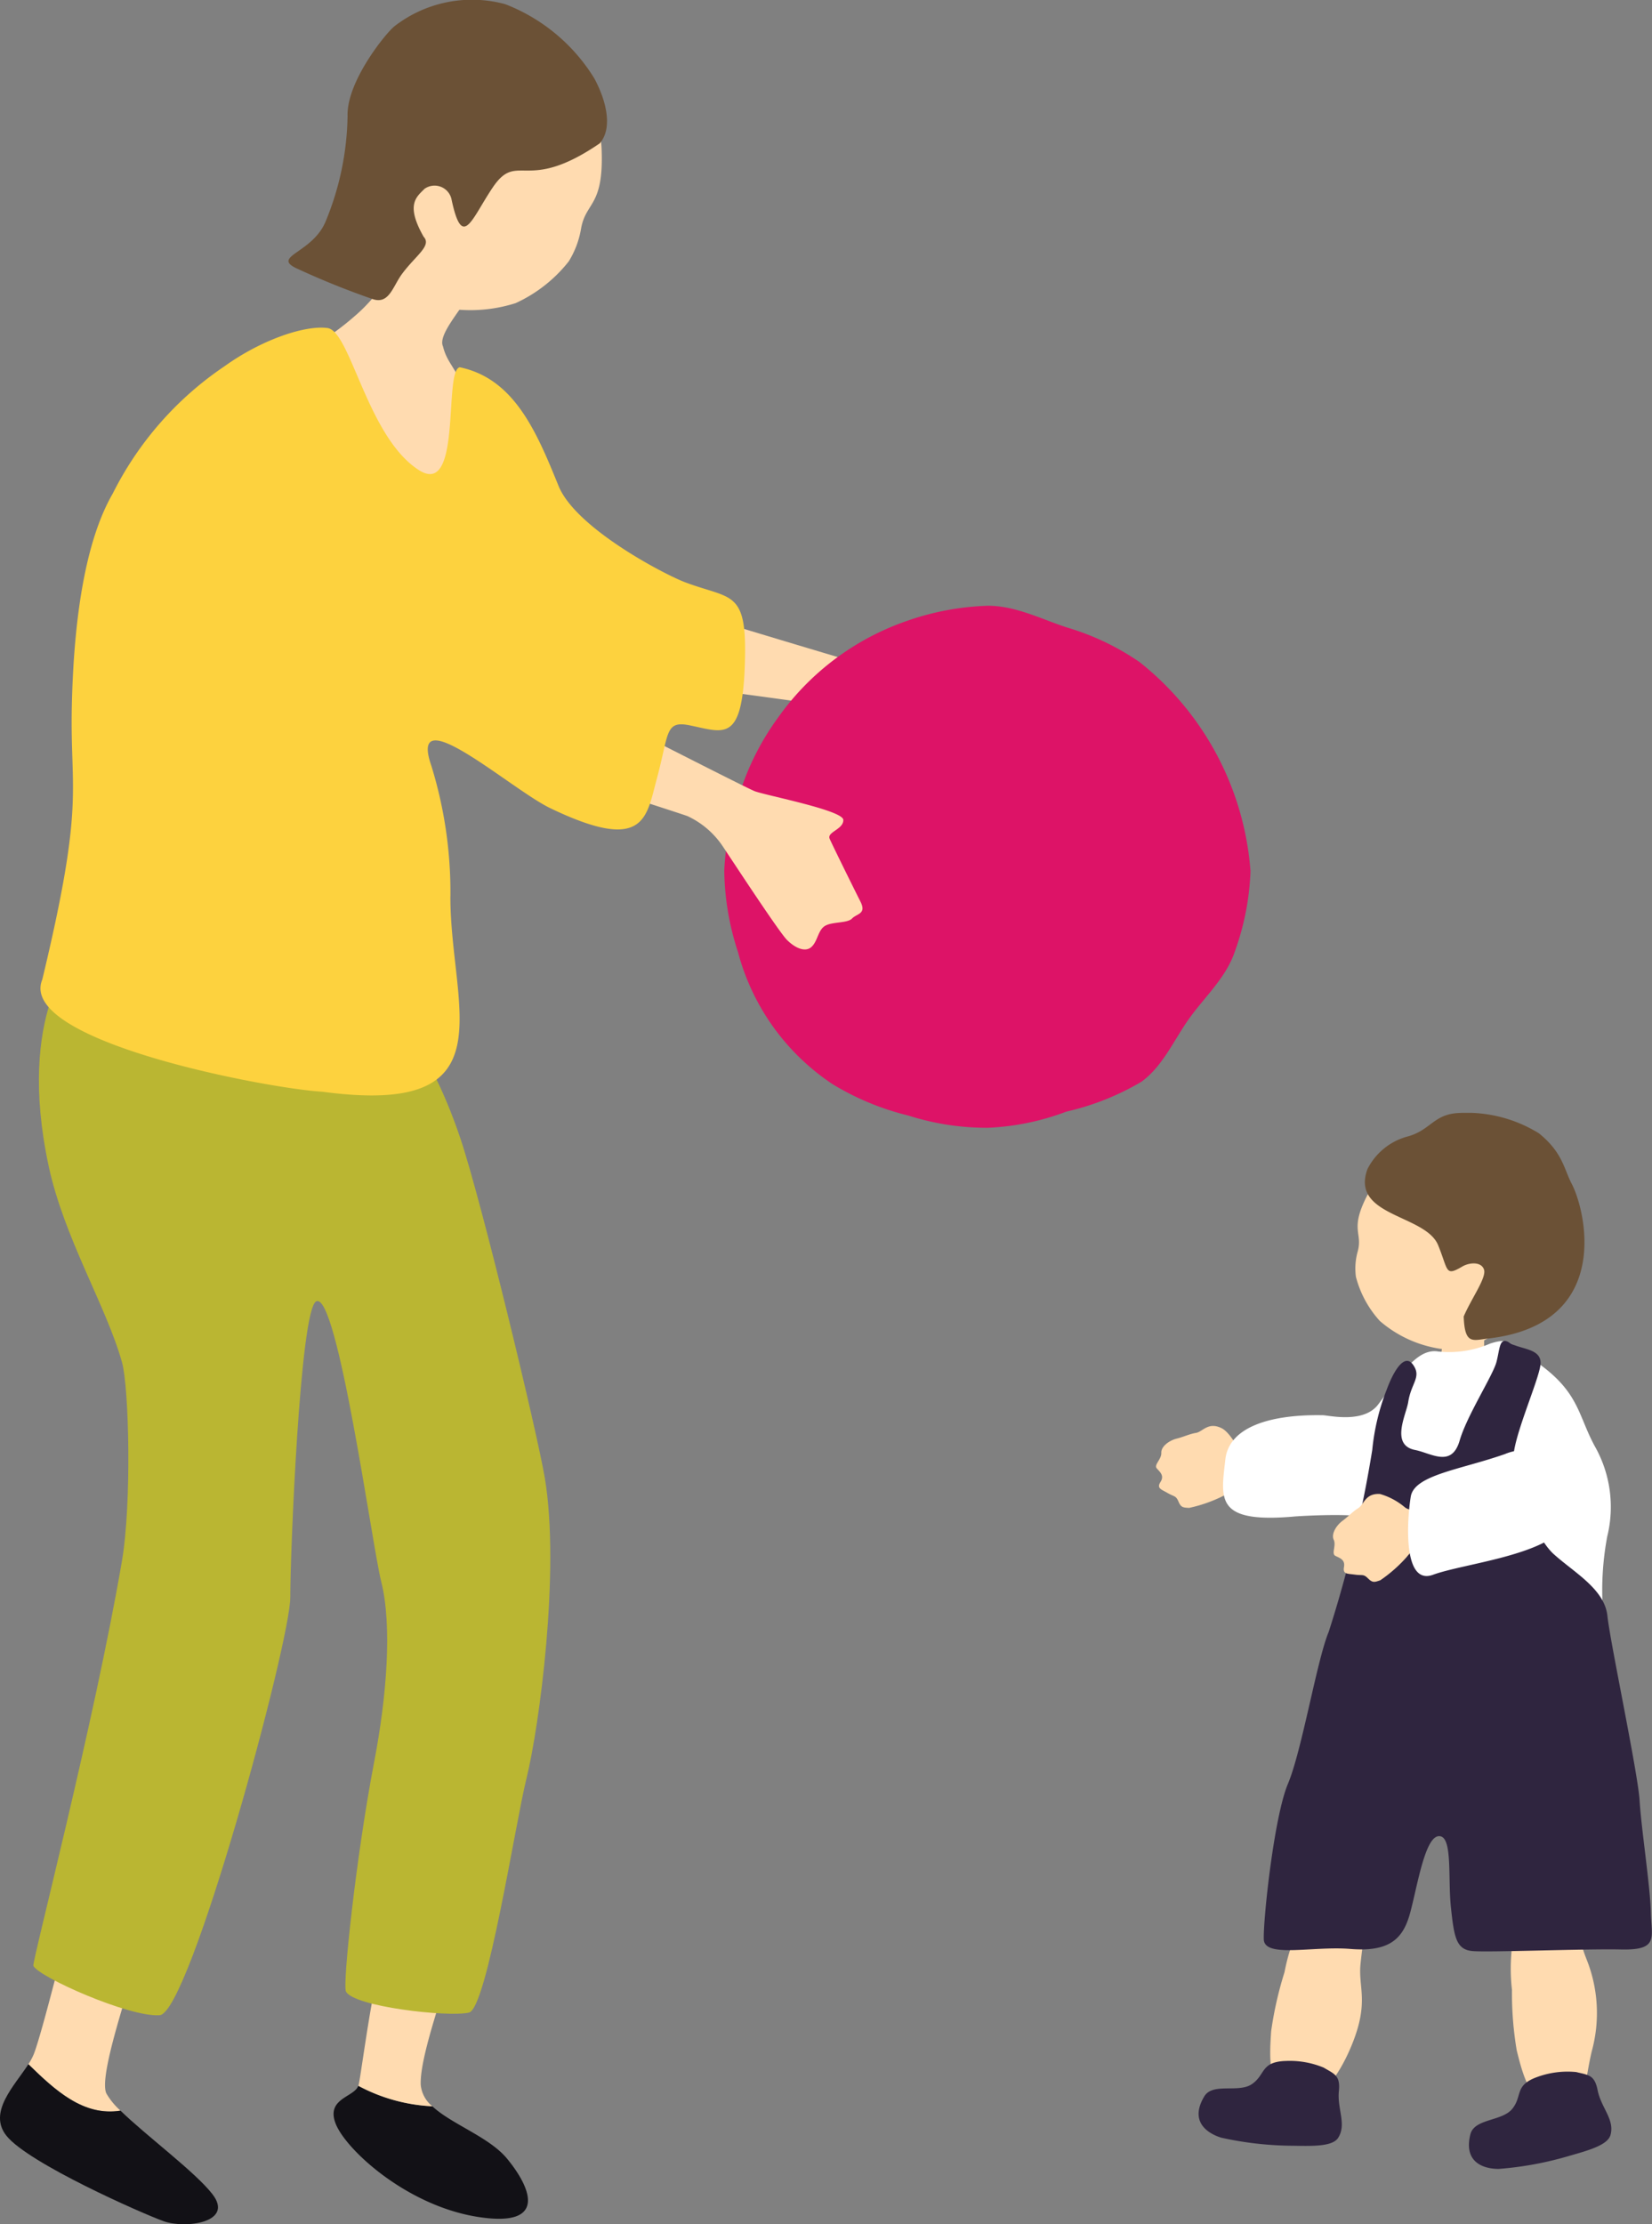 <svg xmlns="http://www.w3.org/2000/svg" width="104" height="140" viewBox="0 0 104 140">
    <rect x="0" y="0" width="104" height="140" fill="#808080" stroke="none"/>
    <defs>
        <clipPath id="o9u1ud0aoa">
            <path data-name="長方形 20" style="fill:none" d="M0 0h31.223v66.471H0z"/>
        </clipPath>
    </defs>
    <g data-name="グループ 20">
        <path data-name="パス 207" d="M0 41.036c1.22.337 22.1 3.087 22.755 3.217a5.435 5.435 0 0 1 2.508 1.468c.772.8 4.435 4.676 5.027 5.092s1.285.591 1.607.158.2-1.106.6-1.451 1.356-.4 1.589-.757.862-.435.33-1.137-2.344-3.157-2.606-3.549.758-.734.635-1.324-4.974-.649-5.793-.791-23.266-7.03-24.289-7.229S0 41.036 0 41.036" transform="translate(28.309 .026)" style="fill:#ffdbb0"/>
        <path data-name="パス 208" d="M54.041 129.835a3.786 3.786 0 0 0 .339-.63c.551-1.409 2.132-7.92 2.457-8.884 0 0 4.514.123 4.355 1.557s-2.818 8.506-2.245 9.791a4.4 4.4 0 0 0 .894 1.089c-2.332.371-4.108-1.271-5.8-2.923" transform="translate(-52.254 .092)" style="fill:#ffdbb0"/>
        <path data-name="パス 209" d="M51.047 129.835c1.692 1.652 3.468 3.294 5.8 2.923 1.582 1.55 4.695 3.849 5.785 5.255 1.393 1.8-1.718 2.187-3.066 1.705s-8.5-3.639-9.894-5.372c-1.2-1.488.516-3.172 1.375-4.511" transform="translate(-49.26 .092)" style="fill:#121116"/>
        <path data-name="パス 210" d="M35.935 132.483c1.2 1.122 3.582 1.935 4.7 3.291 1.518 1.839 2.6 4.384-1.874 3.665s-8.29-4.244-8.916-5.872c-.612-1.594 1.182-1.654 1.428-2.374a10.938 10.938 0 0 0 4.66 1.29" transform="translate(-8.718 .092)" style="fill:#121116"/>
        <path data-name="パス 211" d="M36.288 122.807s4.1-.166 4.115.644-1.921 5.706-1.847 7.676a1.976 1.976 0 0 0 .732 1.356 10.938 10.938 0 0 1-4.66-1.29.232.232 0 0 0 .018-.046c.181-.765.989-7.282 1.642-8.34" transform="translate(-12.07 .092)" style="fill:#ffdbb0"/>
        <path data-name="パス 212" d="M31.138 59.715c-.146.23-3.872 3.991-1.841 13.544.971 4.565 3.635 8.845 4.628 12.4.441 1.581.616 8.875-.006 12.507-1.747 10.205-5.674 25.259-5.576 25.474.316.7 6.061 3.257 7.955 3.11s8.227-23.492 8.22-26.311c-.008-2.612.609-18.117 1.632-18.621 1.334-.657 3.526 15.407 4.087 17.619.712 2.8.343 7.308-.437 11.36-1.131 5.883-2 14.013-1.779 14.459.467.95 6.387 1.633 7.744 1.331 1.129-.251 2.911-11.862 3.622-14.742.8-3.225 2.135-13.077 1.153-18.918-.491-2.917-3.992-17.446-5.318-21.378-2.172-6.44-4.848-8.593-5.129-8.864-.568-.548-18.955-2.971-18.955-2.971" transform="translate(-26.243 .092)" style="fill:#bab632"/>
        <path data-name="パス 213" d="M47.181 21.817c.3 1.189.953 1.355 1.6 3.512s.89 4.128-.641 6.107-1.452 6.145-5.581 3.972a24.726 24.726 0 0 1-8.423-6.921c-1.667-2.214-1.794-3.086 1.3-4.761s4.4-2.243 6.347-3.972 2.82-4.048 4.071-3.459 3.246 1.441 2.946 2.234-2 2.54-1.615 3.288" transform="translate(-19.29)" style="fill:#ffdbb0"/>
        <path data-name="パス 215" d="M25.261 14.027a6.824 6.824 0 0 0 4.248 5.122 9.412 9.412 0 0 0 5.473-.068 9.036 9.036 0 0 0 3.348-2.631 5.706 5.706 0 0 0 .774-2.058c.305-1.734 1.457-1.356 1.29-5.095-.051-1.135-.855-6.519-5.6-8.24-4.169-1.513-10.949 7.167-9.535 12.97" transform="translate(-2.524)" style="fill:#ffdbb0"/>
        <path data-name="パス 216" d="M44.355 9.006c.816-.956.395-2.691-.362-4.083A11.421 11.421 0 0 0 38.4.266a7.967 7.967 0 0 0-7 1.4c-.6.507-2.991 3.489-2.934 5.62a18.016 18.016 0 0 1-1.387 6.666c-.821 1.959-3.349 2.176-1.887 2.91a50.945 50.945 0 0 0 4.851 1.963c1.044.352 1.264-.792 1.856-1.591.86-1.158 1.881-1.765 1.355-2.333-1.148-2.019-.459-2.5.06-3.019A1.093 1.093 0 0 1 35 12.5c.689 3.29 1.251 1.315 2.593-.684 1.593-2.369 2.062.424 6.767-2.806" transform="translate(-6.585)" style="fill:#6b5136"/>
        <path data-name="パス 217" d="M148.64 123.59a16.588 16.588 0 0 1-.973 5.053c-.531 1.634-1.842 2.825-2.833 4.185s-1.684 3.053-3.058 4.053a16.451 16.451 0 0 1-4.726 1.882 15.859 15.859 0 0 1-4.93 1.018 16.2 16.2 0 0 1-5.011-.767 16.867 16.867 0 0 1-4.765-1.968 14.4 14.4 0 0 1-5.974-8.337 16.934 16.934 0 0 1-.86-5.119 16.7 16.7 0 0 1 1.037-5.06 16.452 16.452 0 0 1 2.34-4.554 16.537 16.537 0 0 1 8.128-6.1 16.916 16.916 0 0 1 5.1-.952c1.748 0 3.393.856 4.97 1.368a16.075 16.075 0 0 1 4.564 2.173 18.553 18.553 0 0 1 6.986 13.121" transform="translate(-69.914 -68.796)" style="fill:#dd1367"/>
        <path data-name="パス 206" d="M8.654 44.145c1.142.548 21.2 6.95 21.826 7.194a5.419 5.419 0 0 1 2.209 1.888c.618.926 3.537 5.387 4.047 5.9s1.16.808 1.553.439.4-1.052.85-1.321 1.406-.153 1.7-.463.924-.277.527-1.062-1.749-3.521-1.938-3.954.876-.588.859-1.19-4.78-1.519-5.562-1.8-21.658-11.04-22.63-11.416-3.441 5.785-3.441 5.785" transform="translate(12.803 .03)" style="fill:#ffdbb0"/>
        <path data-name="パス 214" d="M41.877 56.429a26.944 26.944 0 0 0-1.2-8.225c-1.519-4.372 5.006 1.473 7.487 2.665 5.96 2.864 6.043.6 6.7-1.83.777-2.857.5-3.705 2.072-3.385 2.141.435 3.282 1.124 3.469-3.645.193-4.934-.748-4.232-3.741-5.354-1.308-.491-6.9-3.408-7.979-6.068-1.386-3.406-2.782-6.753-6.221-7.471-1.032.209.162 8.221-2.57 6.475-3.254-2.078-4.3-8.746-5.756-8.943-1.387-.188-4.1.7-6.475 2.4a20.982 20.982 0 0 0-7.043 8.016c-1.478 2.55-2.437 6.878-2.577 13.4-.118 5.479.841 5.944-1.859 17.188-1.624 3.912 14.393 6.894 17.637 7.064 11.858 1.594 8.053-5.225 8.053-12.286" transform="translate(-13.521)" style="fill:#fdd23e"/>
    </g>
    <g data-name="グループ 22">
        <g data-name="グループ 21" transform="translate(72.777 70.046)" style="clip-path:url(#o9u1ud0aoa)">
            <path data-name="パス 218" d="M3.672 51.627a11.75 11.75 0 0 0-.139 3.573 21.751 21.751 0 0 0 .3 3.812c.3 1.161.906 4.069 2.985 3.68 1.426-.266 1.241-1.511 1.736-3.616a9.081 9.081 0 0 0-.35-5.861c-.936-2.43-.305-3.227-2.035-2.851s-1.8.336-2.5 1.261" transform="translate(18.874)" style="fill:#ffdbb0"/>
            <path data-name="パス 219" d="M20.17 50.719a12.3 12.3 0 0 0-1.165 3.373 23.049 23.049 0 0 0-.842 3.727c-.067 1.2-.368 4.152 1.62 4.394 1.362.165 2.611-1.5 3.438-3.493 1.14-2.761.416-3.633.57-5.148.266-2.591.666-3.172-1-3.322s-1.719-.209-2.617.469" transform="translate(-10.918)" style="fill:#ffdbb0"/>
            <path data-name="パス 220" d="M30.456 21.859c-.8-.214-1.112-.32-1.321-.627s-.659-1.155-1.143-1.389c-.845-.41-1.181.232-1.6.3s-.768.249-1.222.362-.982.48-.965.895-.486.751-.283.981.486.454.232.852.037.459.457.7.512.152.674.532.291.378.671.4a9.031 9.031 0 0 0 2.115-.738 2.244 2.244 0 0 1 2.032-.122 1.894 1.894 0 0 0 .2.078c.277-.693.611-1.374.915-2.092a9.557 9.557 0 0 1-.766-.141" transform="translate(-23.873)" style="fill:#ffdbb0"/>
            <path data-name="パス 221" d="M11.206 12.381c.144 0 2.033.117 2.212.1.076.323.02 2.778 0 3.212a10.438 10.438 0 0 1-.5 2.79c-.227.348-2.6 1.25-2.332-1.6.1-1.055.231-2.453.3-2.8.111-.575.331-1.487.328-1.7" transform="translate(7.208)" style="fill:#ffdbb0"/>
            <path data-name="パス 222" d="M17.314 12.805a5.282 5.282 0 0 1-4.6 2.045 7.528 7.528 0 0 1-3.807-1.75A6.585 6.585 0 0 1 7.4 10.32a3.958 3.958 0 0 1 .114-1.6c.339-1.237-.586-1.347.721-3.756.4-.732 2.675-4.024 6.539-3.676 3.4.306 5.373 8.136 2.536 11.514" transform="translate(5.183)" style="fill:#ffdbb0"/>
            <path data-name="パス 223" d="M4.413 3.543A3.988 3.988 0 0 1 6.858 1.51C8.4 1.125 8.541.084 10.164.009a8.636 8.636 0 0 1 5.041 1.276c1.5 1.206 1.582 2.255 2.071 3.186.887 1.687 2.607 8.849-5.281 9.736-.953.107-1.459.405-1.521-1.39.488-1.146 1.449-2.444 1.278-2.954s-.922-.45-1.362-.193c-1.1.645-.872.262-1.524-1.337-.794-1.95-5.537-1.8-4.453-4.79" transform="translate(8.895)" style="fill:#6b5136"/>
            <path data-name="パス 224" d="M26.573 40.09a334.168 334.168 0 0 1-1.247-8.824 18.464 18.464 0 0 1 .275-4.6 7.748 7.748 0 0 0-.736-5.6c-1.082-1.939-.994-3.384-3.464-5.2-1.958-1.439-1.962-1.729-3.169-1.345a6.487 6.487 0 0 1-3.272.5c-1.3-.213-2.3 1.361-3.773 3.328-.916 1.225-3.1.69-3.493.683-3.19-.061-5.9.688-6.133 2.783C1.276 24.33.9 25.865 5.983 25.4c0 0 4.733-.326 5.064.3 1.065 2.014-.617 11.525-.893 12.743-.35 1.543-2.164 5.316 1.092 5.985 5.072 1.041 7.955.784 12.29 1.262 4.116-.063 3.718-1.3 3.037-5.6" transform="translate(2.803)" style="fill:#fff"/>
            <path data-name="パス 225" d="M7.745 17.41c.407-1.11 1.105-2.329 1.655-1.555s-.118 1.136-.306 2.352c-.121.777-1.141 2.7.431 3.012 1.021.2 2.307 1.144 2.811-.6.448-1.55 2.086-4.085 2.312-4.93s.169-1.645.84-1.213 2.06.325 1.931 1.387-1.813 4.774-1.7 6.013 1.243 4.742 2.554 5.915 3.185 2.191 3.363 3.877 1.918 9.858 2.025 11.613.669 5.414.708 7.029.516 2.4-1.868 2.349-8.339.193-9.361.1S11.983 51.9 11.783 50s.13-4.563-.784-4.472S9.6 49.117 9.15 50.582s-1.331 2.238-3.7 2.043-5.4.59-5.447-.6.637-7.7 1.519-9.792 1.832-7.822 2.566-9.562a78.068 78.068 0 0 0 2.743-11.455 14.121 14.121 0 0 1 .914-3.806" transform="translate(6.781)" style="fill:#2f253f"/>
            <path data-name="パス 226" d="M19.32 24.925c-.824.106-1.15.124-1.46-.081a4.236 4.236 0 0 0-1.583-.854c-.938-.059-1.006.663-1.366.887s-.618.522-.995.8-.727.816-.554 1.193-.167.879.108 1.016.622.236.538.7.207.412.688.479.532-.053.825.238.413.239.774.117a8.981 8.981 0 0 0 1.678-1.483 2.248 2.248 0 0 1 1.835-.882 1.919 1.919 0 0 0 .219 0c-.006-.746.046-1.5.055-2.283a10.07 10.07 0 0 1-.762.159" transform="translate(-2.176)" style="fill:#ffdbb0"/>
            <path data-name="パス 227" d="M11.083 21.475c-2.8.985-5.709 1.313-5.934 2.68s-.535 5.628 1.4 4.919 7.1-1.208 8.36-3.137a3.087 3.087 0 0 0-3.827-4.462" transform="translate(10.887)" style="fill:#fff"/>
            <path data-name="パス 228" d="M24.957 59.679a5.563 5.563 0 0 1 2.441.415c.676.4 1.059.495.96 1.473-.115 1.144.5 2.083-.045 2.946-.342.537-1.523.526-2.785.5a21.372 21.372 0 0 1-4.574-.507c-.81-.25-2.039-.974-1.073-2.594.538-.9 2.155-.192 3.008-.783s.538-1.376 2.068-1.452" transform="translate(-16.847)" style="fill:#2f253f"/>
            <path data-name="パス 229" d="M6.855 60.687a5.568 5.568 0 0 1 2.457-.313c.764.191 1.157.166 1.347 1.131.222 1.127 1.087 1.846.813 2.831-.171.613-1.3.946-2.519 1.291a21.321 21.321 0 0 1-4.523.844c-.848 0-2.234-.339-1.781-2.169.252-1.02 2.006-.811 2.65-1.625s.115-1.472 1.556-1.99" transform="translate(17.138)" style="fill:#2f253f"/>
        </g>
    </g>
</svg>
